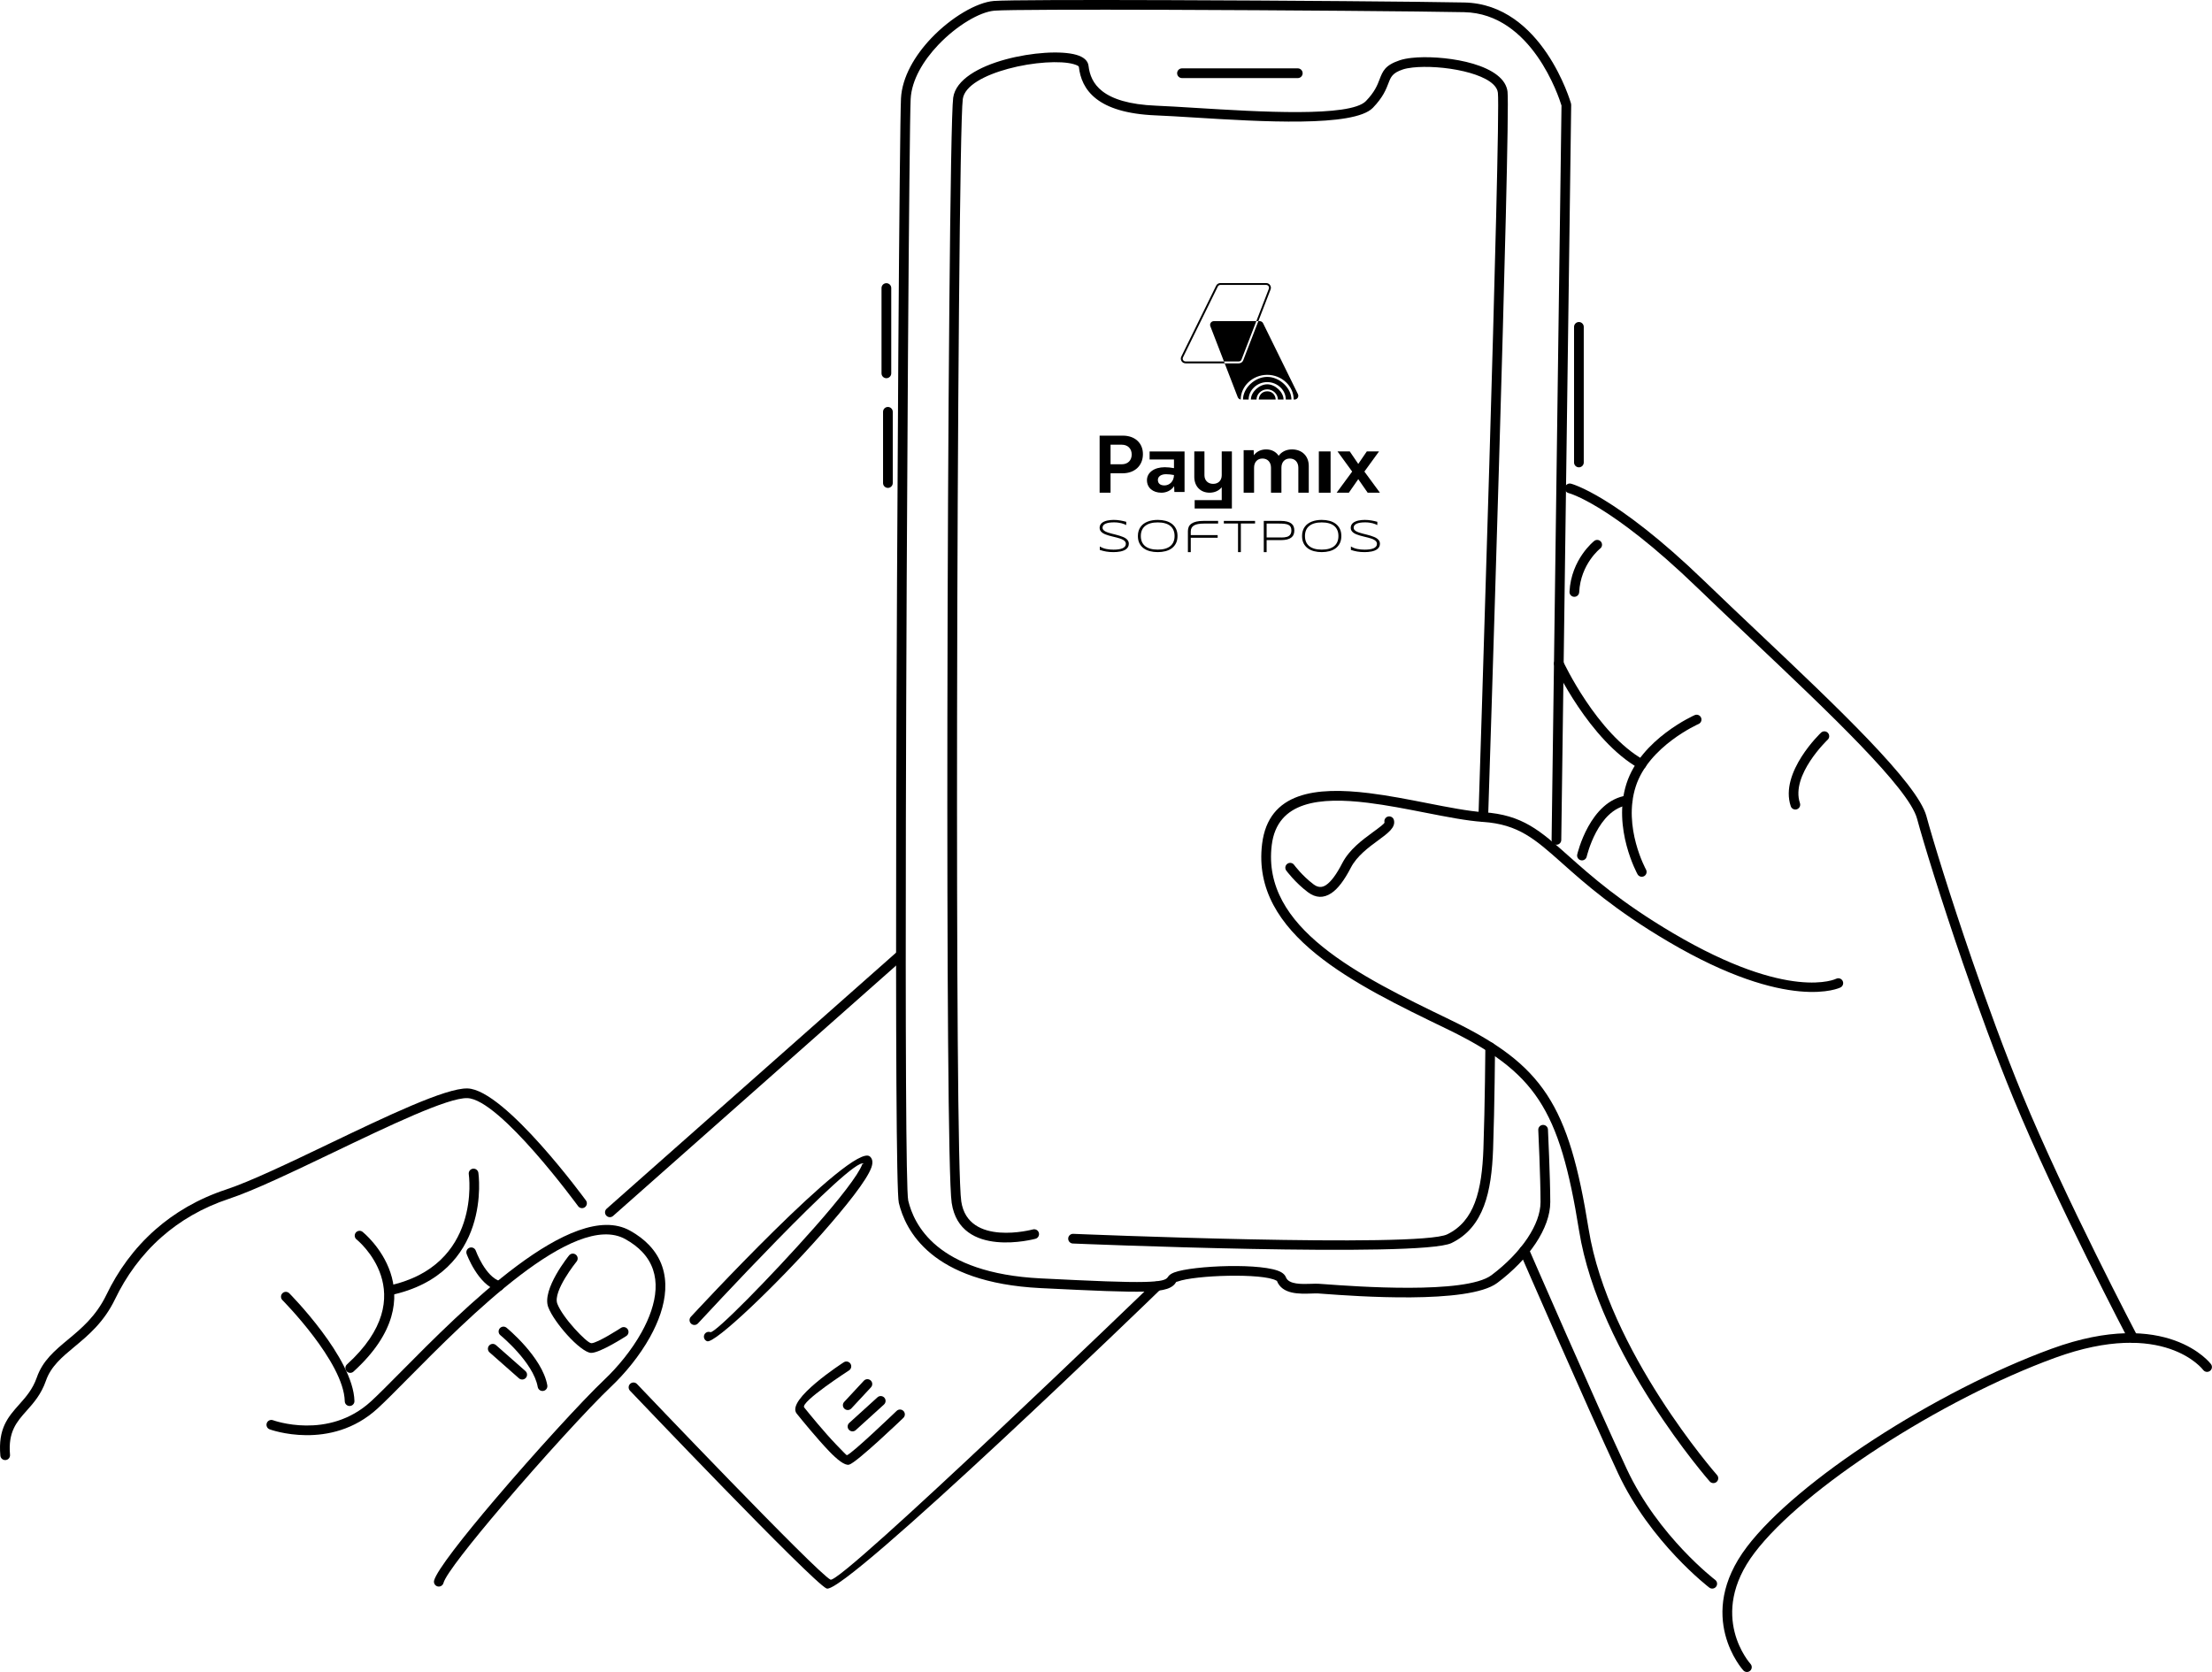 <?xml version="1.0" encoding="UTF-8"?>
<svg xmlns="http://www.w3.org/2000/svg" width="3641" height="2753" viewBox="0 0 3641 2753" fill="none">
  <path d="M1897.95 2112.55C1900.84 2109.23 1905.89 2108.89 1909.2 2111.78C1912.52 2114.7 1912.86 2119.72 1909.94 2123.03C1908.21 2125.01 1388.37 2627.75 1360.51 2615.11C1336.64 2604.28 1037.81 2290.37 1036.96 2289.47C1033.93 2286.3 1034.04 2281.22 1037.24 2278.19C1040.44 2275.16 1045.49 2275.27 1048.52 2278.47C1049.37 2279.38 1346.04 2591.02 1367.05 2600.54C1384.09 2608.28 1896.24 2114.47 1897.94 2112.54L1897.95 2112.55Z" fill="black"></path>
  <path d="M2997.41 1206.24C3000.58 1203.18 3005.63 1203.26 3008.69 1206.44C3011.75 1209.62 3011.64 1214.69 3008.46 1217.72C3008.29 1217.89 2947.15 1275.89 2962.74 1322.21C2964.13 1326.38 2961.89 1330.88 2957.72 1332.3C2953.52 1333.69 2949.02 1331.45 2947.63 1327.25C2928.75 1271.27 2997.21 1206.41 2997.41 1206.24Z" fill="black"></path>
  <path d="M1009.13 2001.81C1005.81 2004.73 1000.8 2004.42 997.879 2001.13C994.959 1997.84 995.269 1992.8 998.559 1989.88L1476.14 1567.32C1479.43 1564.4 1484.47 1564.71 1487.39 1568C1490.28 1571.29 1490 1576.33 1486.68 1579.25L1009.13 2001.81Z" fill="black"></path>
  <path d="M1388.86 2242.7C1392.54 2240.32 1397.48 2241.37 1399.89 2245.05C1402.27 2248.74 1401.22 2253.7 1397.54 2256.08C1397.31 2256.25 1316.67 2308.27 1323.73 2317.08C1331.67 2327 1356.56 2357.53 1376.23 2378.02C1386.04 2388.25 1393.46 2395.82 1393.89 2395.74C1401.8 2393.87 1475.67 2322.92 1475.9 2322.72C1479.07 2319.66 1484.12 2319.77 1487.18 2322.95C1490.21 2326.12 1490.13 2331.17 1486.95 2334.23C1486.72 2334.43 1409.68 2408.44 1397.52 2411.3C1390.49 2412.92 1378.16 2403.11 1364.72 2389.1C1344.59 2368.1 1319.34 2337.11 1311.32 2327.08C1293.06 2304.32 1388.59 2242.89 1388.88 2242.69L1388.86 2242.7Z" fill="black"></path>
  <path d="M1408.62 2354.36C1405.36 2357.31 1400.31 2357.08 1397.34 2353.82C1394.36 2350.56 1394.62 2345.51 1397.88 2342.54L1444.34 2300.39C1447.6 2297.41 1452.65 2297.67 1455.62 2300.93C1458.57 2304.19 1458.34 2309.24 1455.08 2312.21L1408.62 2354.36Z" fill="black"></path>
  <path d="M1401.25 2318.78C1398.25 2322.01 1393.2 2322.18 1389.97 2319.18C1386.74 2316.18 1386.57 2311.13 1389.57 2307.9L1421.94 2273.06C1424.94 2269.83 1429.99 2269.66 1433.22 2272.66C1436.42 2275.66 1436.62 2280.71 1433.62 2283.94L1401.25 2318.78Z" fill="black"></path>
  <path d="M1148.87 2178.71C1145.89 2181.94 1140.82 2182.17 1137.59 2179.16C1134.33 2176.18 1134.13 2171.14 1137.11 2167.88C1137.88 2167.06 1403.59 1878.92 1431.94 1903.97C1436.53 1908.02 1437.1 1914.26 1434.21 1922.25C1430.5 1932.62 1420.09 1948.58 1405.44 1967.77C1391.18 1986.45 1372.64 2008.56 1352.18 2031.69C1277.63 2116.08 1176.38 2212.51 1163.93 2208.06C1159.79 2206.56 1157.64 2201.99 1159.11 2197.86C1160.61 2193.72 1165.18 2191.57 1169.31 2193.07C1176.6 2195.68 1268.92 2101.85 1340.24 2021.12C1360.31 1998.41 1378.59 1976.62 1392.74 1958.11C1406.52 1940.08 1416.1 1925.54 1419.22 1916.89C1419.73 1915.44 1422.34 1916.75 1421.4 1915.9C1404.87 1901.3 1149.61 2177.91 1148.88 2178.7L1148.87 2178.71Z" fill="black"></path>
  <path d="M443.957 2353.14C439.817 2351.67 437.637 2347.07 439.107 2342.91C440.607 2338.77 445.177 2336.59 449.337 2338.09C449.597 2338.17 540.357 2371.65 610.887 2306.85C623.247 2295.48 640.027 2278.5 659.957 2258.38C761.327 2155.94 942.087 1973.24 1036.94 2025.94C1049.87 2033.11 1060.33 2041.19 1068.63 2049.95C1089.01 2071.44 1096.38 2096.84 1094.99 2123.4C1093.66 2149.2 1083.96 2175.95 1069.96 2201.15C1052.64 2232.3 1028.69 2261.19 1005.95 2282.7C970.007 2316.8 891.287 2403 826.857 2478.74C775.637 2538.95 733.597 2592.13 729.997 2605.96C728.887 2610.21 724.527 2612.79 720.277 2611.69C715.997 2610.58 713.447 2606.22 714.547 2601.97C718.827 2585.61 762.167 2530.23 814.727 2468.43C879.617 2392.15 958.817 2305.41 994.957 2271.17C1016.67 2250.56 1039.55 2223.04 1056.02 2193.42C1068.92 2170.18 1077.85 2145.77 1079.07 2122.61C1080.23 2100.22 1074.08 2078.9 1057.07 2060.96C1049.84 2053.31 1040.63 2046.25 1029.21 2039.9C944.937 1993.07 769.577 2170.29 671.277 2269.65C651.127 2290.03 634.117 2307.18 621.697 2318.6C543.997 2390.03 444.277 2353.27 443.967 2353.15L443.957 2353.14Z" fill="black"></path>
  <path d="M936.677 2066.81C939.457 2063.35 944.477 2062.81 947.907 2065.59C951.337 2068.34 951.877 2073.36 949.127 2076.79C949.017 2076.93 909.497 2125.74 917.377 2146.35C921.627 2157.52 933.277 2173.42 945.467 2186.94C957.627 2200.43 969.367 2211.15 973.307 2211.29C982.807 2211.6 1022.15 2186.12 1022.26 2186.03C1025.95 2183.65 1030.91 2184.73 1033.29 2188.44C1035.67 2192.15 1034.59 2197.09 1030.88 2199.47C1030.74 2199.55 987.337 2227.7 972.827 2227.22C964.437 2226.94 948.277 2213.93 933.597 2197.63C920.307 2182.89 907.437 2165.12 902.447 2152.02C891.247 2122.79 936.577 2066.95 936.687 2066.81H936.677Z" fill="black"></path>
  <path d="M805.828 2226.43C802.508 2223.51 802.198 2218.46 805.118 2215.15C808.038 2211.83 813.088 2211.52 816.398 2214.44L864.818 2257.1C868.138 2260.02 868.448 2265.07 865.528 2268.38C862.608 2271.7 857.558 2272.01 854.248 2269.12L805.828 2226.43Z" fill="black"></path>
  <path d="M823.627 2198.14C820.227 2195.33 819.747 2190.29 822.577 2186.89C825.387 2183.49 830.427 2183.04 833.807 2185.84C833.977 2185.98 892.707 2234.14 900.877 2280.57C901.647 2284.94 898.727 2289.07 894.387 2289.84C890.017 2290.61 885.887 2287.69 885.117 2283.32C877.997 2242.76 823.807 2198.28 823.637 2198.14H823.627Z" fill="black"></path>
  <path d="M964.446 1976.24C967.056 1979.81 966.286 1984.8 962.746 1987.41C959.176 1990.02 954.186 1989.25 951.576 1985.68C951.206 1985.2 822.826 1809.28 769.136 1807.83C737.136 1806.95 641.326 1852.87 548.456 1897.38C482.266 1929.1 417.576 1960.11 377.216 1973.46C332.826 1988.14 296.226 2009.97 266.406 2036.19C232.556 2065.93 207.416 2101.39 189.556 2138.46C171.076 2176.87 145.446 2198.16 122.286 2217.4C102.046 2234.24 83.846 2249.35 75.596 2273.07C67.716 2295.69 55.356 2309.52 43.646 2322.68C27.686 2340.57 13.036 2357.01 16.486 2395.02C16.886 2399.39 13.656 2403.27 9.286 2403.67C4.896 2404.07 1.006 2400.84 0.616 2396.44C-3.464 2351.51 13.376 2332.63 31.686 2312.08C42.426 2300.03 53.736 2287.36 60.546 2267.83C70.236 2239.97 90.056 2223.47 112.106 2205.16C133.966 2186.99 158.136 2166.86 175.176 2131.52C193.916 2092.6 220.306 2055.41 255.826 2024.17C287.176 1996.62 325.616 1973.68 372.216 1958.26C411.986 1945.11 476.046 1914.41 541.556 1883C636.146 1837.67 733.716 1790.9 769.486 1791.89C831.136 1793.53 964.056 1975.72 964.426 1976.23L964.446 1976.24Z" fill="black"></path>
  <path d="M464.817 2140.31C461.727 2137.16 461.787 2132.12 464.927 2129.03C468.077 2125.94 473.117 2126 476.207 2129.14C476.487 2129.42 581.767 2235.47 583.417 2306.56C583.497 2310.95 579.987 2314.58 575.597 2314.67C571.207 2314.75 567.577 2311.27 567.487 2306.87C565.987 2242.24 465.127 2140.62 464.817 2140.31Z" fill="black"></path>
  <path d="M586.786 2040.39C583.416 2037.58 582.906 2032.57 585.706 2029.16C588.516 2025.76 593.526 2025.28 596.936 2028.08C597.276 2028.36 723.416 2129.39 581.856 2258.05C578.596 2261.03 573.546 2260.77 570.576 2257.51C567.596 2254.25 567.856 2249.2 571.116 2246.23C698.876 2130.09 587.136 2040.63 586.796 2040.38L586.786 2040.39Z" fill="black"></path>
  <path d="M771.606 1932.99C771.006 1928.62 774.076 1924.6 778.436 1924C782.806 1923.43 786.826 1926.49 787.426 1930.86C787.486 1931.34 811.666 2097.03 641.866 2132.43C637.556 2133.31 633.336 2130.56 632.426 2126.22C631.546 2121.91 634.296 2117.69 638.636 2116.78C793.696 2084.47 771.666 1933.41 771.606 1932.98V1932.99Z" fill="black"></path>
  <path d="M768.099 2064.37C766.599 2060.23 768.719 2055.64 772.859 2054.14C776.999 2052.61 781.589 2054.74 783.089 2058.87C783.149 2059.01 798.789 2102.07 823.679 2109.41C827.929 2110.66 830.339 2115.08 829.089 2119.33C827.839 2123.55 823.419 2125.96 819.199 2124.72C786.489 2115.08 768.149 2064.51 768.089 2064.37H768.099Z" fill="black"></path>
  <path d="M2881.42 2739.34C2884.34 2742.63 2884.03 2747.67 2880.74 2750.59C2877.42 2753.51 2872.41 2753.2 2869.49 2749.88C2869.26 2749.62 2788.62 2661.04 2875.39 2546.66C2916.89 2491.98 2994.39 2428.17 3084.7 2369.47C3176.83 2309.63 3282.47 2254.89 3376.87 2220.45C3567.98 2150.72 3638.99 2245.34 3639.22 2245.62C3641.91 2249.11 3641.29 2254.12 3637.8 2256.82C3634.31 2259.54 3629.3 2258.92 3626.57 2255.43C3626.4 2255.17 3562.37 2169.74 3382.31 2235.45C3289.02 2269.49 3184.57 2323.61 3093.4 2382.85C3004.48 2440.65 2928.42 2503.12 2888.06 2556.3C2809.31 2660.13 2881.23 2739.11 2881.43 2739.33L2881.42 2739.34Z" fill="black"></path>
  <path d="M2826.31 2428.38C2829.2 2431.7 2828.86 2436.74 2825.52 2439.66C2822.2 2442.55 2817.13 2442.18 2814.24 2438.87C2813.73 2438.27 2632.2 2231.54 2599.2 2026.06C2583.1 1925.63 2565.21 1860.06 2532.98 1810.97C2500.98 1762.21 2454.29 1729.11 2380.39 1693.39C2304.76 1656.85 2225.34 1618.39 2166.57 1570.76C2106.53 1522.09 2068.26 1464.06 2077.45 1389.29C2087.99 1303.6 2166.12 1295.01 2253.45 1305.72C2285.11 1309.6 2317.97 1316.07 2349.09 1322.16C2383.9 1328.99 2416.47 1335.4 2442.07 1337.16C2505.96 1341.5 2534.76 1367.15 2582.16 1409.33C2619.04 1442.16 2667.54 1485.33 2754.11 1536.38C2946.04 1649.57 3022.3 1611.38 3022.52 1611.27C3026.52 1609.4 3031.25 1611.1 3033.15 1615.1C3035.02 1619.07 3033.32 1623.83 3029.32 1625.73C3029.06 1625.84 2945.27 1667.68 2745.97 1550.13C2658.04 1498.28 2608.89 1454.52 2571.53 1421.27C2526.69 1381.36 2499.42 1357.07 2441.02 1353.1C2414.29 1351.29 2381.29 1344.79 2346.03 1337.88C2315.25 1331.84 2282.7 1325.46 2251.49 1321.61C2172.66 1311.94 2102.25 1318.69 2093.32 1391.26C2084.96 1459.43 2120.67 1513.04 2176.63 1558.39C2233.89 1604.82 2312.47 1642.86 2387.33 1679.03C2463.92 1716.05 2512.51 1750.69 2546.35 1802.25C2579.97 1853.47 2598.45 1920.82 2614.95 2023.55C2647.18 2224.38 2825.76 2427.8 2826.3 2428.39L2826.31 2428.38Z" fill="black"></path>
  <path d="M2789.43 1177.31C2793.46 1175.52 2798.16 1177.34 2799.95 1181.34C2801.76 1185.37 2799.95 1190.1 2795.92 1191.89C2795.69 1192 2713.89 1228.09 2692.43 1294.9C2670.92 1361.85 2709.27 1431.39 2709.38 1431.59C2711.48 1435.47 2710.06 1440.32 2706.21 1442.42C2702.33 1444.52 2697.51 1443.1 2695.38 1439.22C2695.27 1439.02 2653.63 1363.54 2677.24 1290.03C2700.91 1216.39 2789.18 1177.44 2789.44 1177.32L2789.43 1177.31Z" fill="black"></path>
  <path d="M2569.89 1382.82C2569.86 1387.21 2566.23 1390.76 2561.84 1390.7C2557.45 1390.64 2553.9 1387.04 2553.96 1382.65L2570.26 173.732C2566.06 160.042 2521.36 22.302 2410.05 20.042C2339.92 18.622 2113.57 16.782 1923.23 16.162C1780.22 15.712 1657.54 15.932 1637.07 17.552C1612.66 19.482 1574.59 42.132 1544.35 73.932C1519.66 99.902 1500.55 131.732 1498.97 162.972V163.032C1496.67 208.362 1492.14 844.452 1491.09 1351.17C1490.41 1684.04 1491.18 1960.79 1494.97 1976.55C1499.7 1996.11 1511.3 2025.76 1542.59 2051.58C1574.54 2077.91 1626.92 2100.34 1713.32 2104.62C1801.62 2109.01 1853.38 2111.2 1883.94 2110.43C1911.24 2109.72 1919.51 2107.23 1922.38 2102.32C1924.17 2099.23 1927.74 2096.76 1932.67 2094.86C1947.98 2089.02 1985.31 2085 2021.79 2084.34C2058.67 2083.69 2095.35 2086.55 2108.96 2094.49C2112.76 2096.7 2115.39 2099.48 2116.7 2102.85C2121.29 2114.81 2143.12 2114.08 2158.43 2113.54C2162.68 2113.4 2166.54 2113.26 2169.74 2113.4C2171.89 2113.49 2175.55 2113.77 2180.91 2114.17C2229.07 2117.71 2412.33 2131.29 2454.96 2099.32C2479.65 2080.81 2500.23 2059.52 2514.52 2038.01C2528.01 2017.66 2535.75 1997.22 2535.75 1979.05C2535.75 1938.63 2532.04 1860.51 2532.04 1860.28C2531.81 1855.89 2535.21 1852.14 2539.64 1851.95C2544.03 1851.75 2547.78 1855.15 2547.97 1859.55C2547.97 1859.78 2551.77 1939.2 2551.77 1979.06C2551.77 2000.46 2543.04 2023.9 2527.82 2046.84C2512.57 2069.83 2490.69 2092.48 2464.52 2112.09C2417.07 2147.69 2229.16 2133.78 2179.78 2130.12C2174.08 2129.69 2170.17 2129.41 2169.12 2129.35C2166.43 2129.24 2162.88 2129.38 2158.94 2129.52C2138.96 2130.2 2110.41 2131.16 2101.77 2108.54C2101.68 2108.34 2101.57 2108.65 2100.98 2108.31C2090.01 2101.9 2056.5 2099.69 2022.06 2100.29C1987.25 2100.91 1952.13 2104.57 1938.38 2109.81C1936.82 2110.41 1936.37 2110.07 1936.2 2110.32C1930.28 2120.47 1918.77 2125.49 1884.33 2126.36C1853.12 2127.15 1801.13 2124.97 1712.61 2120.58C1622.16 2116.07 1566.71 2092.09 1532.5 2063.89C1497.69 2035.18 1484.79 2002.12 1479.49 1980.3C1475.35 1963.21 1474.47 1685.13 1475.18 1351.18C1476.23 844.402 1480.76 208.362 1483.03 162.392V162.162C1484.84 126.732 1505.79 91.382 1532.81 62.952C1565.58 28.432 1607.9 3.802 1635.82 1.582C1656.31 -0.028 1779.54 -0.258 1923.22 0.222C2113.76 0.842 2340.25 2.662 2410.35 4.102C2539.16 6.742 2585.76 169.872 2585.9 170.322H2585.87C2586.1 171.092 2586.21 171.852 2586.21 172.672L2569.88 1382.81L2569.89 1382.82Z" fill="black"></path>
  <path d="M2501.72 2062C2499.96 2057.97 2501.8 2053.27 2505.86 2051.51C2509.89 2049.75 2514.59 2051.6 2516.35 2055.65C2516.66 2056.36 2625.14 2305.86 2677.64 2418.31C2729.46 2529.4 2823 2600.78 2823.26 2600.97C2826.75 2603.66 2827.4 2608.68 2824.71 2612.17C2822.02 2615.66 2817 2616.31 2813.51 2613.62C2813.23 2613.39 2716.71 2539.72 2663.19 2425.09C2610.35 2311.82 2502.04 2062.74 2501.73 2062H2501.72Z" fill="black"></path>
  <path d="M1453.52 677.963C1453.52 673.543 1457.09 669.973 1461.51 669.973C1465.93 669.973 1469.5 673.543 1469.5 677.963V795.233C1469.5 799.623 1465.93 803.223 1461.51 803.223C1457.09 803.223 1453.52 799.623 1453.52 795.233V677.963Z" fill="black"></path>
  <path d="M1451 474.181C1451 469.761 1454.6 466.191 1458.99 466.191C1463.38 466.191 1467.01 469.761 1467.01 474.181V614.641C1467.01 619.061 1463.41 622.631 1458.99 622.631C1454.57 622.631 1451 619.061 1451 614.641V474.181Z" fill="black"></path>
  <path d="M2590.92 538.153C2590.92 533.733 2594.49 530.133 2598.91 530.133C2603.33 530.133 2606.9 533.733 2606.9 538.153V761.353C2606.9 765.773 2603.33 769.343 2598.91 769.343C2594.49 769.343 2590.92 765.773 2590.92 761.353V538.153Z" fill="black"></path>
  <path d="M2581.85 811.731C2577.57 810.601 2575.05 806.231 2576.15 801.981C2577.28 797.701 2581.65 795.151 2585.9 796.281C2586.13 796.341 2658.13 814.371 2805.1 956.271C2834.84 984.981 2864.49 1013.02 2894.45 1041.39C3022.46 1162.49 3156.23 1289.02 3170.94 1343.68C3181.29 1382.06 3209.97 1475.49 3246.23 1580.77C3271.37 1653.82 3300.06 1732.31 3328.63 1801.7C3398.73 1971.95 3517.76 2198.47 3518.1 2199.15C3520.14 2203.03 3518.61 2207.85 3514.73 2209.89C3510.82 2211.93 3506 2210.4 3503.99 2206.52C3503.62 2205.84 3384.23 1978.59 3313.87 1807.74C3284.99 1737.58 3256.21 1658.89 3231.1 1585.96C3194.79 1480.45 3165.93 1386.51 3155.53 1347.82C3141.95 1297.42 3009.91 1172.5 2883.55 1052.93C2852.06 1023.17 2820.9 993.691 2794.06 967.751C2650.09 828.771 2582.06 811.761 2581.86 811.731H2581.85Z" fill="black"></path>
  <path d="M2558.64 1095.81C2556.77 1091.84 2558.5 1087.08 2562.47 1085.24C2566.47 1083.37 2571.2 1085.1 2573.07 1089.07C2573.24 1089.41 2628.09 1207.42 2705.9 1251.15C2709.73 1253.3 2711.12 1258.18 2708.96 1262.01C2706.81 1265.87 2701.93 1267.23 2698.07 1265.07C2615.81 1218.84 2558.78 1096.18 2558.63 1095.81H2558.64Z" fill="black"></path>
  <path d="M2611.73 1410.29C2610.71 1414.57 2606.4 1417.24 2602.09 1416.21C2597.81 1415.19 2595.15 1410.88 2596.17 1406.6C2596.23 1406.34 2616.64 1317.85 2678.23 1309.6C2682.6 1309.03 2686.59 1312.09 2687.16 1316.46C2687.73 1320.83 2684.67 1324.85 2680.3 1325.42C2629.79 1332.17 2611.79 1410.06 2611.73 1410.29Z" fill="black"></path>
  <path d="M2624.06 890.592C2627.49 887.842 2632.51 888.412 2635.26 891.842C2637.98 895.272 2637.44 900.292 2633.98 903.012C2633.89 903.092 2601.69 928.382 2599.37 974.932C2599.17 979.322 2595.43 982.732 2591.04 982.532C2586.62 982.332 2583.24 978.592 2583.44 974.202C2586.13 920.402 2623.95 890.692 2624.06 890.612V890.592Z" fill="black"></path>
  <path d="M2117.26 1433.25C2114.62 1429.71 2115.36 1424.72 2118.9 1422.11C2122.44 1419.47 2127.43 1420.21 2130.07 1423.75C2130.1 1423.81 2143.19 1441.66 2162.3 1455.98C2169.27 1461.22 2175.96 1461.48 2182.57 1457.11C2191.1 1451.47 2199.95 1439.31 2209.36 1421.08C2221.01 1398.49 2242.47 1382.76 2259.28 1370.42C2270.68 1362.06 2279.38 1355.68 2278.92 1353.92C2277.87 1349.64 2280.45 1345.3 2284.73 1344.25C2289.01 1343.17 2293.35 1345.78 2294.42 1350.06C2297.45 1362.19 2285.01 1371.32 2268.71 1383.31C2253.23 1394.65 2233.48 1409.13 2223.55 1428.38C2212.86 1449.04 2202.29 1463.19 2191.38 1470.42C2178.57 1478.9 2165.81 1478.53 2152.72 1468.72C2131.72 1452.96 2117.29 1433.29 2117.26 1433.23V1433.25Z" fill="black"></path>
  <path d="M1765.93 2047.21C1761.54 2047.01 1758.11 2043.33 1758.28 2038.9C1758.45 2034.51 1762.16 2031.08 1766.56 2031.25C1768.2 2031.33 2335.13 2055 2382.24 2032.04C2404.66 2021.1 2418.81 2003.15 2427.65 1979.83C2436.86 1955.51 2440.52 1925.29 2441.74 1890.96C2444.23 1820.69 2444.94 1724.31 2444.94 1724.03C2444.97 1719.61 2448.54 1716.06 2452.96 1716.09C2457.35 1716.09 2460.9 1719.69 2460.9 1724.08C2460.9 1724.36 2460.16 1821.37 2457.67 1891.52C2456.39 1927.43 2452.51 1959.3 2442.59 1985.43C2432.3 2012.56 2415.72 2033.51 2389.24 2046.4C2338.56 2071.09 1767.57 2047.25 1765.93 2047.19V2047.21Z" fill="black"></path>
  <path d="M1700.25 2023.99C1704.53 2022.86 1708.9 2025.41 1710 2029.66C1711.13 2033.94 1708.58 2038.31 1704.33 2039.41C1703.96 2039.52 1580.34 2073.14 1566.48 1980.19C1560.73 1941.67 1558.88 1574.98 1559.42 1180.68C1560.07 708.002 1564.15 195.272 1568.97 160.832C1573.17 130.922 1611.52 109.692 1655.11 97.842C1676.6 92.002 1699.56 88.322 1720.08 86.982C1740.94 85.622 1759.54 86.702 1771.98 90.352C1783.52 93.752 1790.72 99.682 1791.74 108.352C1793.38 122.812 1798.94 138.092 1814.42 150.102C1830.78 162.832 1858.13 172.212 1903.23 174.002C1921.29 174.742 1943.23 176.102 1967.58 177.602C2072.49 184.062 2222.33 193.302 2248.32 166.402C2262.86 151.352 2267.23 140.012 2270.66 131.022C2276.1 116.852 2279.79 107.322 2304.22 99.162C2309.46 97.432 2316.01 96.132 2323.44 95.312C2347.59 92.622 2382.71 94.632 2413.27 101.862C2445.36 109.492 2472.97 123.232 2479.91 144.152C2480.68 146.422 2481.19 148.712 2481.44 151.012C2486.51 196.622 2449.61 1342.04 2449.49 1345.36C2449.38 1349.75 2445.69 1353.21 2441.3 1353.07C2436.88 1352.93 2433.42 1349.24 2433.56 1344.85C2433.67 1341.56 2470.52 197.412 2465.56 152.772C2465.42 151.472 2465.16 150.252 2464.79 149.142C2459.89 134.462 2436.84 123.912 2409.54 117.422C2380.71 110.592 2347.74 108.662 2325.15 111.182C2318.72 111.892 2313.27 112.942 2309.22 114.302C2291.93 120.052 2289.35 126.742 2285.52 136.692C2281.55 147.072 2276.51 160.162 2259.78 177.482C2228.68 209.682 2074.54 200.192 1966.62 193.522C1941.96 191.992 1919.76 190.632 1902.59 189.952C1853.66 187.972 1823.33 177.282 1804.57 162.742C1784.93 147.462 1777.92 128.272 1775.85 110.162C1775.68 108.712 1772.59 107.182 1767.46 105.652C1756.83 102.532 1740.19 101.652 1721.09 102.902C1701.64 104.182 1679.85 107.662 1659.27 113.282C1621.2 123.632 1587.89 140.722 1584.78 163.002C1580.02 196.932 1576.02 708.612 1575.37 1180.67C1574.83 1574.2 1576.62 1939.96 1582.26 1977.86C1593.49 2052.95 1699.95 2024.04 1700.24 2023.98L1700.25 2023.99Z" fill="black"></path>
  <path d="M1945.59 128.551C1941.17 128.551 1937.57 124.981 1937.57 120.561C1937.57 116.141 1941.17 112.541 1945.59 112.541H2136.19C2140.61 112.541 2144.18 116.141 2144.18 120.561C2144.18 124.981 2140.61 128.551 2136.19 128.551H1945.59Z" fill="black"></path>
  <path fill-rule="evenodd" clip-rule="evenodd" d="M2084.2 466C2089.63 466 2093.37 471.447 2091.42 476.511L2071.27 528.68H2067.96L2088.53 475.398C2089.7 472.36 2087.46 469.091 2084.2 469.091H2008.73C2006.96 469.091 2005.35 470.097 2004.57 471.684L1947.22 588.38C1945.71 591.461 1947.95 595.061 1951.39 595.061H2014.66L2015.85 598.152H1951.39C1945.66 598.152 1941.92 592.152 1944.45 587.017L2001.79 470.321C2003.09 467.676 2005.79 466 2008.73 466H2084.2ZM2042.28 657.686C2040.06 657.391 2038.15 655.911 2037.33 653.784L2015.85 598.152H2039.15C2042.34 598.152 2045.21 596.187 2046.36 593.207L2071.27 528.68H2073.51C2075.87 528.68 2078.02 530.02 2079.06 532.136L2136.41 648.832C2138.43 652.94 2135.44 657.74 2130.86 657.74H2129.43C2129.43 635.742 2109.98 617.093 2085.89 617.093C2061.83 617.093 2042.32 635.711 2042.28 657.686ZM2045.99 657.74H2043.1C2042.82 657.74 2042.55 657.722 2042.28 657.686V657.747H2045.99V657.74ZM2125.72 657.74C2125.72 639.042 2106.36 620.481 2085.89 620.481C2065.43 620.481 2046 639.042 2045.99 657.74H2055.26V657.747H2058.97V657.74H2068.24V657.747H2071.95V657.74H2099.76V657.747H2103.47V657.74H2112.74V657.747H2116.45V657.74H2125.72ZM2125.72 657.74H2129.43V657.747H2125.72V657.74ZM2116.45 657.74H2112.74C2112.74 645.644 2099.13 632.669 2085.89 632.669C2072.65 632.669 2058.97 645.644 2058.97 657.74H2055.26C2055.27 642.343 2069.04 629.045 2085.89 629.045C2102.75 629.045 2116.45 642.344 2116.45 657.74ZM2103.47 657.74H2099.76C2099.76 652.236 2095.71 644.196 2085.89 644.196C2076.32 644.196 2071.95 652.236 2071.95 657.74H2068.24C2068.25 648.946 2076.26 640.997 2085.89 640.997C2095.53 640.997 2103.47 648.946 2103.47 657.74ZM2014.66 595.061L1992.27 537.088C1990.71 533.038 1993.7 528.68 1998.04 528.68H2067.96L2043.47 592.094C2042.78 593.882 2041.06 595.061 2039.15 595.061H2014.66Z" fill="black"></path>
  <path d="M1853.79 864.384C1852.82 863.913 1851.7 863.417 1850.44 862.896C1849.17 862.35 1847.71 861.867 1846.07 861.445C1844.46 861.024 1842.63 860.677 1840.6 860.404C1838.56 860.106 1836.3 859.957 1833.81 859.957C1830.81 859.957 1828.12 860.131 1825.76 860.478C1823.43 860.825 1821.44 861.371 1819.8 862.115C1818.19 862.834 1816.94 863.752 1816.07 864.868C1815.23 865.984 1814.81 867.311 1814.81 868.848C1814.81 870.138 1815.2 871.266 1816 872.234C1816.82 873.201 1817.91 874.056 1819.28 874.8C1820.67 875.544 1822.29 876.226 1824.12 876.846C1825.99 877.442 1827.95 878.012 1830.01 878.558C1832.1 879.078 1834.24 879.612 1836.42 880.157C1838.63 880.703 1840.77 881.298 1842.83 881.943C1844.92 882.563 1846.88 883.27 1848.72 884.063C1850.58 884.832 1852.2 885.737 1853.57 886.779C1854.96 887.82 1856.05 889.011 1856.85 890.35C1857.66 891.689 1858.07 893.239 1858.07 895C1858.07 896.91 1857.71 898.584 1856.99 900.022C1856.27 901.436 1855.29 902.664 1854.05 903.705C1852.83 904.722 1851.39 905.578 1849.73 906.272C1848.09 906.942 1846.32 907.475 1844.43 907.872C1842.57 908.268 1840.63 908.541 1838.62 908.69C1836.63 908.863 1834.67 908.95 1832.73 908.95C1828.29 908.95 1824.25 908.628 1820.62 907.983C1817.02 907.339 1813.58 906.458 1810.3 905.342V899.65C1813.68 901.659 1817.24 903.036 1820.99 903.78C1824.77 904.524 1828.73 904.896 1832.88 904.896C1835.81 904.896 1838.52 904.722 1841.01 904.375C1843.49 904.028 1845.64 903.482 1847.45 902.738C1849.27 901.969 1850.67 900.977 1851.66 899.762C1852.68 898.547 1853.19 897.059 1853.19 895.298C1853.19 893.884 1852.78 892.644 1851.96 891.578C1851.17 890.511 1850.07 889.581 1848.68 888.788C1847.32 887.969 1845.7 887.25 1843.84 886.63C1842 886.01 1840.05 885.44 1837.99 884.919C1835.93 884.373 1833.79 883.853 1831.58 883.357C1829.39 882.836 1827.27 882.278 1825.2 881.683C1823.14 881.087 1821.18 880.418 1819.32 879.674C1817.48 878.93 1815.86 878.062 1814.47 877.07C1813.11 876.053 1812.01 874.887 1811.19 873.573C1810.4 872.258 1810 870.733 1810 868.997C1810 867.286 1810.32 865.773 1810.97 864.459C1811.61 863.119 1812.5 861.966 1813.61 860.999C1814.76 860.032 1816.09 859.226 1817.6 858.581C1819.12 857.911 1820.73 857.391 1822.45 857.019C1824.19 856.622 1825.99 856.336 1827.85 856.163C1829.71 855.989 1831.55 855.902 1833.37 855.902C1835.35 855.902 1837.23 855.989 1838.99 856.163C1840.78 856.336 1842.5 856.572 1844.14 856.87C1845.8 857.143 1847.42 857.465 1848.98 857.837C1850.57 858.209 1852.17 858.606 1853.79 859.027V864.384Z" fill="black"></path>
  <path d="M1938.2 882.427C1938.2 887.014 1937.37 890.983 1935.7 894.331C1934.03 897.654 1931.74 900.407 1928.82 902.589C1925.91 904.747 1922.47 906.347 1918.51 907.388C1914.55 908.429 1910.27 908.95 1905.69 908.95C1901.08 908.95 1896.78 908.429 1892.8 907.388C1888.81 906.347 1885.35 904.747 1882.41 902.589C1879.47 900.407 1877.17 897.654 1875.5 894.331C1873.83 890.983 1872.99 887.014 1872.99 882.427C1872.99 879.376 1873.38 876.611 1874.15 874.131C1874.92 871.626 1876.01 869.394 1877.4 867.435C1878.8 865.451 1880.48 863.739 1882.45 862.301C1884.44 860.863 1886.65 859.672 1889.06 858.73C1891.5 857.763 1894.12 857.056 1896.91 856.609C1899.7 856.138 1902.63 855.902 1905.69 855.902C1910.27 855.902 1914.55 856.423 1918.51 857.465C1922.47 858.507 1925.91 860.119 1928.82 862.301C1931.74 864.459 1934.03 867.211 1935.7 870.56C1937.37 873.883 1938.2 877.838 1938.2 882.427ZM1933.38 882.427C1933.38 878.806 1932.78 875.606 1931.58 872.829C1930.42 870.051 1928.67 867.72 1926.35 865.835C1924.04 863.925 1921.15 862.487 1917.69 861.52C1914.25 860.528 1910.25 860.032 1905.69 860.032C1901.13 860.032 1897.11 860.528 1893.62 861.52C1890.16 862.512 1887.26 863.962 1884.91 865.872C1882.57 867.757 1880.8 870.101 1879.61 872.903C1878.41 875.681 1877.81 878.855 1877.81 882.427C1877.81 886.047 1878.41 889.247 1879.61 892.024C1880.8 894.802 1882.57 897.145 1884.91 899.055C1887.26 900.94 1890.16 902.378 1893.62 903.37C1897.11 904.338 1901.13 904.821 1905.69 904.821C1910.25 904.821 1914.25 904.338 1917.69 903.37C1921.15 902.378 1924.04 900.94 1926.35 899.055C1928.67 897.145 1930.42 894.802 1931.58 892.024C1932.78 889.247 1933.38 886.047 1933.38 882.427Z" fill="black"></path>
  <path d="M1981.83 861.938C1978.03 861.938 1974.76 862.199 1972.02 862.723C1969.28 863.222 1967.02 864.007 1965.24 865.079C1963.48 866.152 1962.17 867.523 1961.31 869.194C1960.46 870.864 1960.03 872.859 1960.03 875.178V880.9H2004.3V885.276H1960.03V908.952H1955.32V874.392C1955.32 871.749 1955.78 869.381 1956.71 867.286C1957.67 865.191 1959.18 863.434 1961.24 862.012C1963.3 860.566 1965.94 859.469 1969.16 858.721C1972.4 857.948 1976.31 857.562 1980.89 857.562H2005.05V861.938H1981.83Z" fill="black"></path>
  <path d="M2042.47 861.825V908.952H2037.83V861.825H2014.46V857.562H2065.85V861.825H2042.47Z" fill="black"></path>
  <path d="M2130.49 873.345C2130.49 875.914 2130.07 878.182 2129.22 880.152C2128.39 882.122 2127.08 883.78 2125.27 885.127C2123.47 886.473 2121.15 887.496 2118.3 888.194C2115.47 888.867 2112.05 889.204 2108.05 889.204H2084.9V908.952H2080.21V857.562H2108.05C2112.05 857.562 2115.47 857.911 2118.3 858.609C2121.15 859.282 2123.47 860.279 2125.27 861.601C2127.08 862.923 2128.39 864.568 2129.22 866.538C2130.07 868.508 2130.49 870.777 2130.49 873.345ZM2125.65 873.345C2125.65 870.902 2125.24 868.932 2124.41 867.436C2123.61 865.939 2122.36 864.793 2120.66 863.995C2118.98 863.172 2116.85 862.623 2114.24 862.349C2111.66 862.075 2108.6 861.938 2105.05 861.938H2084.9V884.828H2105.05C2106.42 884.828 2107.89 884.84 2109.44 884.865C2111.01 884.865 2112.57 884.79 2114.09 884.641C2115.62 884.466 2117.07 884.179 2118.44 883.78C2119.85 883.356 2121.07 882.721 2122.12 881.873C2123.2 881.025 2124.05 879.915 2124.67 878.544C2125.32 877.173 2125.65 875.44 2125.65 873.345Z" fill="black"></path>
  <path d="M2207.86 882.427C2207.86 887.014 2207.03 890.983 2205.38 894.331C2203.72 897.654 2201.45 900.407 2198.56 902.589C2195.67 904.747 2192.26 906.347 2188.34 907.388C2184.41 908.429 2180.17 908.95 2175.63 908.95C2171.06 908.95 2166.8 908.429 2162.84 907.388C2158.89 906.347 2155.46 904.747 2152.54 902.589C2149.63 900.407 2147.35 897.654 2145.69 894.331C2144.04 890.983 2143.21 887.014 2143.21 882.427C2143.21 879.376 2143.59 876.611 2144.36 874.131C2145.12 871.626 2146.2 869.394 2147.58 867.435C2148.97 865.451 2150.63 863.739 2152.58 862.301C2154.56 860.863 2156.74 859.672 2159.14 858.73C2161.56 857.763 2164.15 857.056 2166.92 856.609C2169.69 856.138 2172.59 855.902 2175.63 855.902C2180.17 855.902 2184.41 856.423 2188.34 857.465C2192.26 858.507 2195.67 860.119 2198.56 862.301C2201.45 864.459 2203.72 867.211 2205.38 870.56C2207.03 873.883 2207.86 877.838 2207.86 882.427ZM2203.08 882.427C2203.08 878.806 2202.49 875.606 2201.3 872.829C2200.14 870.051 2198.41 867.72 2196.12 865.835C2193.82 863.925 2190.95 862.487 2187.52 861.52C2184.11 860.528 2180.15 860.032 2175.63 860.032C2171.11 860.032 2167.12 860.528 2163.66 861.52C2160.23 862.512 2157.35 863.962 2155.03 865.872C2152.71 867.757 2150.95 870.101 2149.77 872.903C2148.58 875.681 2147.99 878.855 2147.99 882.427C2147.99 886.047 2148.58 889.247 2149.77 892.024C2150.95 894.802 2152.71 897.145 2155.03 899.055C2157.35 900.94 2160.23 902.378 2163.66 903.37C2167.12 904.338 2171.11 904.821 2175.63 904.821C2180.15 904.821 2184.11 904.338 2187.52 903.37C2190.95 902.378 2193.82 900.94 2196.12 899.055C2198.41 897.145 2200.14 894.802 2201.3 892.024C2202.49 889.247 2203.08 886.047 2203.08 882.427Z" fill="black"></path>
  <path d="M2267.12 864.384C2266.14 863.913 2265.03 863.417 2263.76 862.896C2262.49 862.35 2261.04 861.867 2259.4 861.445C2257.79 861.024 2255.96 860.677 2253.92 860.404C2251.88 860.106 2249.63 859.957 2247.14 859.957C2244.13 859.957 2241.45 860.131 2239.09 860.478C2236.76 860.825 2234.77 861.371 2233.13 862.115C2231.51 862.834 2230.27 863.752 2229.4 864.868C2228.55 865.984 2228.13 867.311 2228.13 868.848C2228.13 870.138 2228.53 871.266 2229.33 872.234C2230.15 873.201 2231.24 874.056 2232.61 874.8C2234 875.544 2235.61 876.226 2237.45 876.846C2239.31 877.442 2241.28 878.012 2243.34 878.558C2245.43 879.078 2247.56 879.612 2249.75 880.157C2251.96 880.703 2254.1 881.298 2256.16 881.943C2258.25 882.563 2260.21 883.27 2262.05 884.063C2263.91 884.832 2265.52 885.737 2266.89 886.779C2268.28 887.82 2269.38 889.011 2270.17 890.35C2270.99 891.689 2271.4 893.239 2271.4 895C2271.4 896.91 2271.04 898.584 2270.32 900.022C2269.6 901.436 2268.62 902.664 2267.37 903.705C2266.16 904.722 2264.72 905.578 2263.05 906.272C2261.41 906.942 2259.65 907.475 2257.76 907.872C2255.9 908.268 2253.96 908.541 2251.95 908.69C2249.96 908.863 2248 908.95 2246.06 908.95C2241.61 908.95 2237.57 908.628 2233.95 907.983C2230.34 907.339 2226.9 906.458 2223.62 905.342V899.65C2227 901.659 2230.57 903.036 2234.32 903.78C2238.1 904.524 2242.06 904.896 2246.21 904.896C2249.14 904.896 2251.85 904.722 2254.33 904.375C2256.82 904.028 2258.97 903.482 2260.78 902.738C2262.59 901.969 2264 900.977 2264.99 899.762C2266.01 898.547 2266.52 897.059 2266.52 895.298C2266.52 893.884 2266.11 892.644 2265.29 891.578C2264.49 890.511 2263.4 889.581 2262.01 888.788C2260.64 887.969 2259.03 887.25 2257.17 886.63C2255.33 886.01 2253.38 885.44 2251.31 884.919C2249.25 884.373 2247.12 883.853 2244.9 883.357C2242.72 882.836 2240.59 882.278 2238.53 881.683C2236.47 881.087 2234.51 880.418 2232.64 879.674C2230.8 878.93 2229.19 878.062 2227.8 877.07C2226.43 876.053 2225.34 874.887 2224.52 873.573C2223.72 872.258 2223.33 870.733 2223.33 868.997C2223.33 867.286 2223.65 865.773 2224.3 864.459C2224.94 863.119 2225.82 861.966 2226.94 860.999C2228.08 860.032 2229.41 859.226 2230.93 858.581C2232.44 857.911 2234.06 857.391 2235.77 857.019C2237.51 856.622 2239.31 856.336 2241.18 856.163C2243.04 855.989 2244.88 855.902 2246.69 855.902C2248.68 855.902 2250.56 855.989 2252.32 856.163C2254.11 856.336 2255.82 856.572 2257.46 856.87C2259.13 857.143 2260.74 857.465 2262.31 857.837C2263.9 858.209 2265.5 858.606 2267.12 859.027V864.384Z" fill="black"></path>
  <path d="M1862.81 748.219C1862.81 738.55 1856.34 732.104 1846.36 732.104H1827.99V764.333H1846.36C1856.55 764.333 1862.81 757.835 1862.81 748.219ZM1881.28 747.585C1881.28 766.499 1867.91 779.18 1847.63 779.18H1827.99V811.144H1810V717.205H1848.27C1868.17 717.205 1881.28 729.41 1881.28 747.532" fill="black"></path>
  <path d="M1932.34 782.029C1927.87 781.153 1923.25 780.69 1919.31 780.69C1911.27 780.69 1905.9 784.4 1905.9 790.068C1905.9 795.736 1909.62 799.137 1916.65 799.137C1924.68 799.137 1932.24 792.954 1932.4 782.029H1932.34ZM1949.8 743.176V809.907H1933.04L1932.66 800.374C1928.03 807.279 1920.1 811.144 1911.7 811.144C1897.49 811.144 1887.91 802.847 1887.91 790.48C1887.91 778.113 1899.56 769.198 1917.18 769.198C1921.91 769.198 1927.18 769.714 1932.4 770.693V756.47H1892.27V743.227H1949.8V743.176Z" fill="black"></path>
  <path d="M2027.72 743.227V837.115H1966.44V823.364H2011V802.197C2006.2 808.016 1999.1 811.107 1990.97 811.107C1976 811.107 1965.83 800.703 1965.83 784.995V743.176H1982.54V782.369C1982.54 790.918 1988.32 796.583 1996.9 796.583C2005.48 796.583 2011 790.866 2011 782.369V743.176H2027.72V743.227Z" fill="black"></path>
  <path d="M2190.17 743.176H2170.83V811.144H2190.17V743.176Z" fill="black"></path>
  <path d="M2251.24 811.144L2235.73 788.838L2220.23 811.144H2200.12L2225.71 776.346L2201.57 743.176H2221.73L2235.73 763.75L2249.8 743.176H2269.9L2245.82 776.346L2271.4 811.144H2251.24Z" fill="black"></path>
  <path d="M2154.26 767.101V811.147H2137.1V769.965C2137.1 760.886 2131.54 754.887 2123.09 754.887C2114.64 754.887 2109.24 760.832 2109.24 769.965V811.147H2092.08V769.965C2092.08 760.886 2086.52 754.887 2078.07 754.887C2069.62 754.887 2064.22 760.832 2064.22 769.965V811.147H2047.06V741.16H2063.59L2063.85 749.483C2068.63 743.106 2075.81 739.863 2084.16 739.863C2093.13 739.863 2100.27 743.754 2104.73 750.348C2109.66 743.484 2117.58 739.863 2126.66 739.863C2143.19 739.863 2154.26 750.78 2154.26 767.101Z" fill="black"></path>
</svg>
